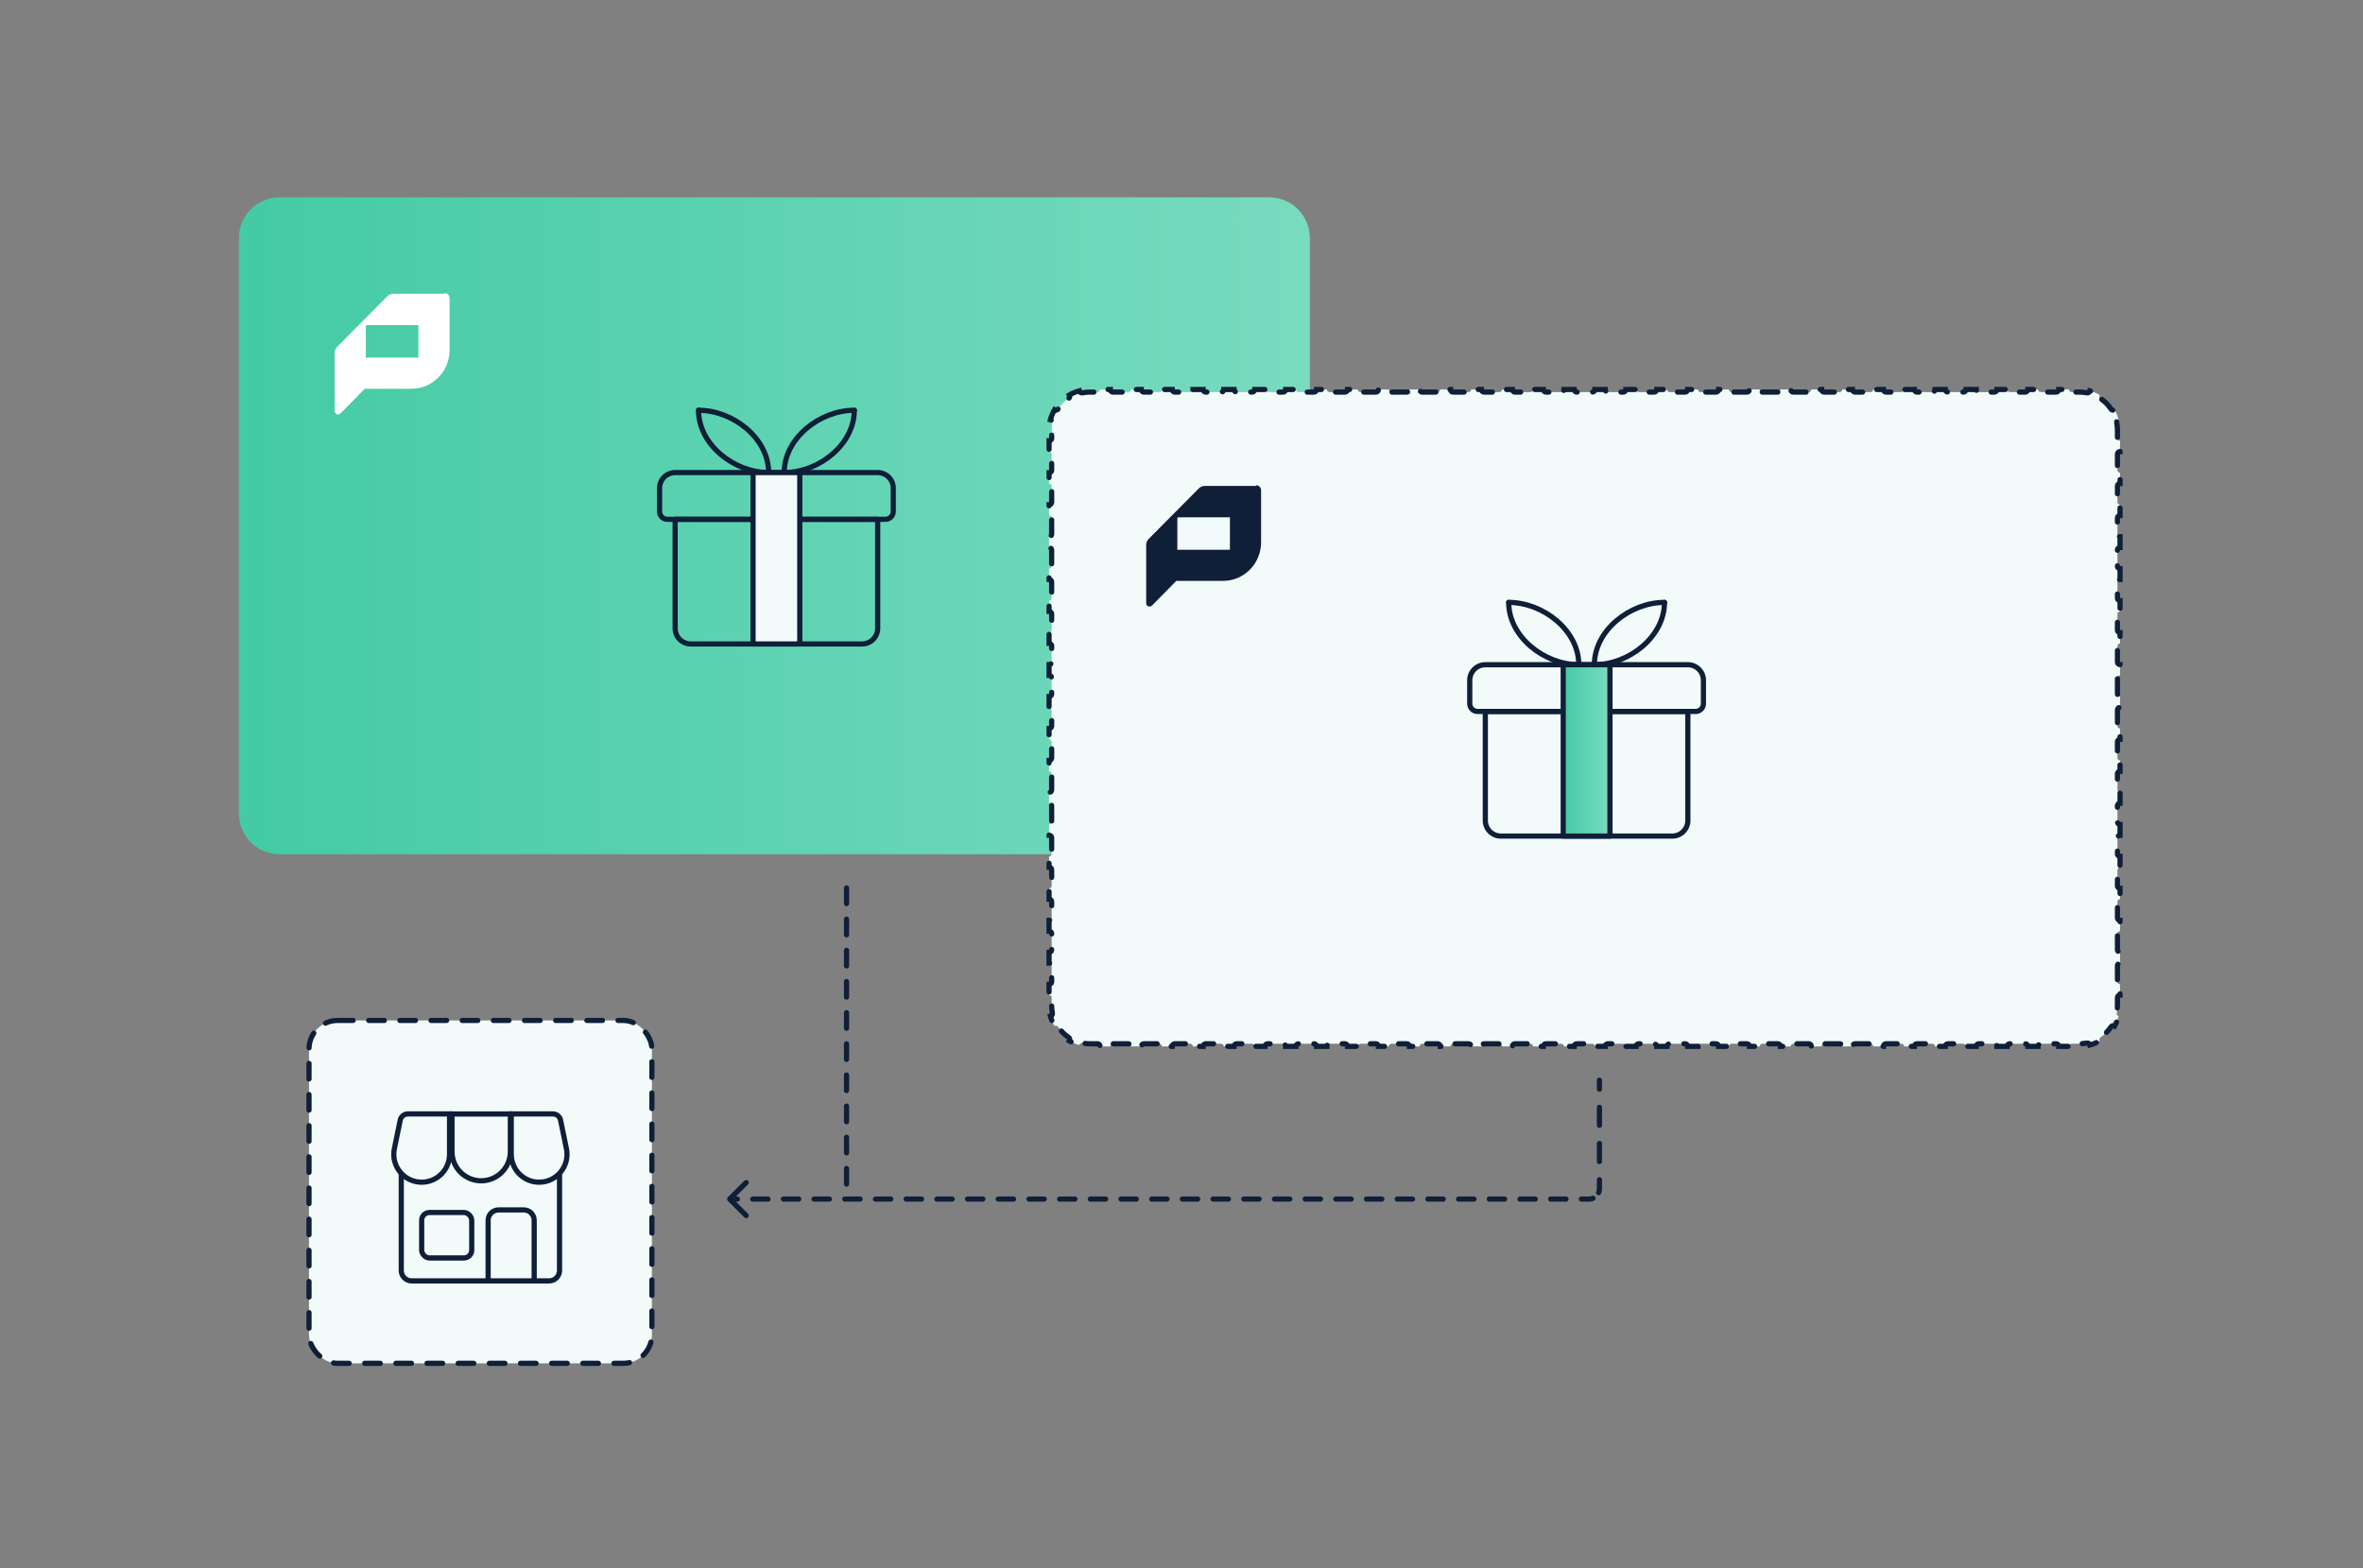 <svg width="455" height="302" viewBox="0 0 455 302" fill="none" xmlns="http://www.w3.org/2000/svg">
<rect x="0" y="0" width="455" height="302" fill="#808080" stroke="none"/>
<path d="M244.379 38H53.839C49.51 38 46 41.51 46 45.84V156.653C46 160.983 49.51 164.493 53.839 164.493H244.379C248.708 164.493 252.218 160.983 252.218 156.653V45.84C252.218 41.51 248.708 38 244.379 38Z" fill="url(#paint0_linear_949_113425)"/>
<path d="M85.598 56.571H75.737C75.519 56.569 75.303 56.615 75.103 56.704C74.899 56.782 74.715 56.905 74.562 57.063L64.924 66.775C64.769 66.93 64.648 67.118 64.57 67.324C64.481 67.527 64.436 67.746 64.44 67.968V79.138C64.439 79.272 64.478 79.404 64.552 79.516C64.63 79.634 64.74 79.726 64.868 79.781C64.954 79.801 65.043 79.801 65.129 79.781C65.306 79.777 65.473 79.702 65.595 79.573L70.237 74.859H79.241C81.181 74.859 83.042 74.078 84.415 72.687C85.789 71.296 86.563 69.408 86.568 67.438V57.404C86.56 57.15 86.46 56.907 86.288 56.723C86.198 56.631 86.09 56.558 85.972 56.509C85.853 56.46 85.726 56.436 85.598 56.439V56.571ZM80.434 62.61C80.455 62.602 80.477 62.597 80.5 62.597C80.522 62.597 80.544 62.602 80.565 62.61C80.575 62.631 80.58 62.654 80.58 62.677C80.58 62.7 80.575 62.722 80.565 62.743V68.725C80.579 68.768 80.579 68.815 80.565 68.858C80.544 68.867 80.522 68.871 80.5 68.871C80.477 68.871 80.455 68.867 80.434 68.858H70.573C70.552 68.867 70.53 68.871 70.508 68.871C70.485 68.871 70.463 68.867 70.442 68.858C70.428 68.815 70.428 68.768 70.442 68.725V62.8C70.442 62.749 70.462 62.701 70.497 62.666C70.532 62.63 70.579 62.61 70.629 62.61H80.434Z" fill="white"/>
<path d="M169 100H130V121C130 121.796 130.316 122.559 130.879 123.121C131.441 123.684 132.204 124 133 124H166C166.796 124 167.559 123.684 168.121 123.121C168.684 122.559 169 121.796 169 121V100Z" stroke="#0F1F38" stroke-linecap="round" stroke-linejoin="round"/>
<path d="M169 91H130C129.204 91 128.441 91.316 127.879 91.879C127.316 92.441 127 93.204 127 94V98.5C127 98.898 127.158 99.279 127.439 99.561C127.721 99.842 128.102 100 128.5 100H170.5C170.898 100 171.279 99.842 171.561 99.561C171.842 99.279 172 98.898 172 98.5V94C172 93.204 171.684 92.441 171.121 91.879C170.559 91.316 169.796 91 169 91Z" stroke="#0F1F38" stroke-linecap="round" stroke-linejoin="round"/>
<path d="M148 91C141.372 91 134.5 85.628 134.5 79" stroke="#0F1F38" stroke-linecap="round" stroke-linejoin="round"/>
<path d="M134.5 79C141.128 79 148 84.372 148 91" stroke="#0F1F38" stroke-linecap="round" stroke-linejoin="round"/>
<path d="M151 91C157.628 91 164.5 85.628 164.5 79" stroke="#0F1F38" stroke-linecap="round" stroke-linejoin="round"/>
<path d="M164.5 79C157.872 79 151 84.372 151 91" stroke="#0F1F38" stroke-linecap="round" stroke-linejoin="round"/>
<path d="M154 91H145V124H154V91Z" fill="#F2FBF9" stroke="#0F1F38" stroke-linecap="round" stroke-linejoin="round"/>
<path d="M207.822 75.262C207.883 75.524 208.141 75.692 208.406 75.64C208.869 75.548 209.349 75.5 209.839 75.5H211.328C211.604 75.5 211.828 75.276 211.828 75H213.805C213.805 75.276 214.029 75.5 214.305 75.5H217.282C217.559 75.5 217.782 75.276 217.782 75H219.76C219.76 75.276 219.983 75.5 220.26 75.5H223.237C223.513 75.5 223.737 75.276 223.737 75H225.714C225.714 75.276 225.938 75.5 226.214 75.5H229.191C229.467 75.5 229.691 75.276 229.691 75H231.668C231.668 75.276 231.892 75.5 232.168 75.5H235.145C235.422 75.5 235.645 75.276 235.645 75H237.623C237.623 75.276 237.846 75.5 238.123 75.5H241.1C241.376 75.5 241.6 75.276 241.6 75H243.577C243.577 75.276 243.801 75.5 244.077 75.5H247.054C247.33 75.5 247.554 75.276 247.554 75H249.531C249.531 75.276 249.755 75.5 250.031 75.5H253.008C253.285 75.5 253.508 75.276 253.508 75H255.486C255.486 75.276 255.71 75.5 255.986 75.5H258.963C259.239 75.5 259.463 75.276 259.463 75H261.44C261.44 75.276 261.664 75.5 261.94 75.5H264.917C265.193 75.5 265.417 75.276 265.417 75H267.394C267.394 75.276 267.618 75.5 267.894 75.5H270.872C271.148 75.5 271.372 75.276 271.372 75H273.349C273.349 75.276 273.573 75.5 273.849 75.5H276.826C277.102 75.5 277.326 75.276 277.326 75H279.303C279.303 75.276 279.527 75.5 279.803 75.5H282.78C283.056 75.5 283.28 75.276 283.28 75H285.257C285.257 75.276 285.481 75.5 285.757 75.5H288.735C289.011 75.5 289.235 75.276 289.235 75H291.212C291.212 75.276 291.436 75.5 291.712 75.5H294.689C294.965 75.5 295.189 75.276 295.189 75H297.166C297.166 75.276 297.39 75.5 297.666 75.5H300.643C300.919 75.5 301.143 75.276 301.143 75H303.12C303.12 75.276 303.344 75.5 303.62 75.5H306.598C306.874 75.5 307.098 75.276 307.098 75H309.075C309.075 75.276 309.299 75.5 309.575 75.5H312.552C312.828 75.5 313.052 75.276 313.052 75H315.029C315.029 75.276 315.253 75.5 315.529 75.5H318.506C318.782 75.5 319.006 75.276 319.006 75H320.983C320.983 75.276 321.207 75.5 321.483 75.5H324.461C324.737 75.5 324.961 75.276 324.961 75H326.938C326.938 75.276 327.162 75.5 327.438 75.5H330.415C330.691 75.5 330.915 75.276 330.915 75H332.892C332.892 75.276 333.116 75.5 333.392 75.5H336.369C336.645 75.5 336.869 75.276 336.869 75H338.847C338.847 75.276 339.07 75.5 339.347 75.5H342.324C342.6 75.5 342.824 75.276 342.824 75H344.801C344.801 75.276 345.025 75.5 345.301 75.5H348.278C348.554 75.5 348.778 75.276 348.778 75H350.755C350.755 75.276 350.979 75.5 351.255 75.5H354.232C354.509 75.5 354.732 75.276 354.732 75H356.71C356.71 75.276 356.933 75.5 357.21 75.5H360.187C360.463 75.5 360.687 75.276 360.687 75H362.664C362.664 75.276 362.888 75.5 363.164 75.5H366.141C366.417 75.5 366.641 75.276 366.641 75H368.618C368.618 75.276 368.842 75.5 369.118 75.5H372.095C372.372 75.5 372.595 75.276 372.595 75H374.573C374.573 75.276 374.796 75.5 375.073 75.5H378.05C378.326 75.5 378.55 75.276 378.55 75H380.527C380.527 75.276 380.751 75.5 381.027 75.5H384.004C384.28 75.5 384.504 75.276 384.504 75H386.481C386.481 75.276 386.705 75.5 386.981 75.5H389.959C390.235 75.5 390.459 75.276 390.459 75H392.436C392.436 75.276 392.66 75.5 392.936 75.5H395.913C396.189 75.5 396.413 75.276 396.413 75H398.39C398.39 75.276 398.614 75.5 398.89 75.5H400.379C400.869 75.5 401.349 75.548 401.812 75.64C402.077 75.692 402.335 75.524 402.396 75.262C403.074 75.442 403.717 75.711 404.31 76.056C404.168 76.284 404.231 76.585 404.456 76.736C405.257 77.272 405.946 77.962 406.482 78.762C406.633 78.987 406.934 79.051 407.162 78.908C407.507 79.501 407.776 80.144 407.956 80.823C407.694 80.883 407.526 81.141 407.578 81.407C407.67 81.87 407.718 82.349 407.718 82.84V84.379C407.718 84.655 407.942 84.879 408.218 84.879V86.957C407.942 86.957 407.718 87.181 407.718 87.457V90.535C407.718 90.811 407.942 91.035 408.218 91.035V93.113C407.942 93.113 407.718 93.337 407.718 93.613V96.692C407.718 96.968 407.942 97.192 408.218 97.192V99.27C407.942 99.27 407.718 99.494 407.718 99.77V102.848C407.718 103.124 407.942 103.348 408.218 103.348V105.426C407.942 105.426 407.718 105.65 407.718 105.926V109.004C407.718 109.28 407.942 109.504 408.218 109.504V111.582C407.942 111.582 407.718 111.806 407.718 112.082V115.16C407.718 115.437 407.942 115.66 408.218 115.66V117.739C407.942 117.739 407.718 117.962 407.718 118.239V121.317C407.718 121.593 407.942 121.817 408.218 121.817V123.895C407.942 123.895 407.718 124.119 407.718 124.395V127.473C407.718 127.749 407.942 127.973 408.218 127.973V130.051C407.942 130.051 407.718 130.275 407.718 130.551V133.629C407.718 133.905 407.942 134.129 408.218 134.129V136.208C407.942 136.208 407.718 136.431 407.718 136.708V139.786C407.718 140.062 407.942 140.286 408.218 140.286V142.364C407.942 142.364 407.718 142.588 407.718 142.864V145.942C407.718 146.218 407.942 146.442 408.218 146.442V148.52C407.942 148.52 407.718 148.744 407.718 149.02V152.098C407.718 152.374 407.942 152.598 408.218 152.598V154.676C407.942 154.676 407.718 154.9 407.718 155.176V158.255C407.718 158.531 407.942 158.755 408.218 158.755V160.833C407.942 160.833 407.718 161.057 407.718 161.333V164.411C407.718 164.687 407.942 164.911 408.218 164.911V166.989C407.942 166.989 407.718 167.213 407.718 167.489V170.567C407.718 170.843 407.942 171.067 408.218 171.067V173.145C407.942 173.145 407.718 173.369 407.718 173.645V176.723C407.718 177 407.942 177.223 408.218 177.223V179.302C407.942 179.302 407.718 179.525 407.718 179.802V182.88C407.718 183.156 407.942 183.38 408.218 183.38V185.458C407.942 185.458 407.718 185.682 407.718 185.958V189.036C407.718 189.312 407.942 189.536 408.218 189.536V191.614C407.942 191.614 407.718 191.838 407.718 192.114V193.653C407.718 194.144 407.67 194.623 407.578 195.086C407.526 195.352 407.694 195.61 407.956 195.67C407.776 196.349 407.507 196.992 407.162 197.585C406.934 197.442 406.633 197.506 406.482 197.731C405.946 198.532 405.257 199.221 404.456 199.757C404.231 199.908 404.168 200.209 404.31 200.437C403.717 200.782 403.074 201.051 402.396 201.231C402.335 200.969 402.077 200.801 401.812 200.853C401.349 200.945 400.869 200.993 400.379 200.993H398.89C398.614 200.993 398.39 201.217 398.39 201.493H396.413C396.413 201.217 396.189 200.993 395.913 200.993H392.936C392.659 200.993 392.436 201.217 392.436 201.493H390.458C390.458 201.217 390.235 200.993 389.958 200.993H386.981C386.705 200.993 386.481 201.217 386.481 201.493H384.504C384.504 201.217 384.28 200.993 384.004 200.993H381.027C380.751 200.993 380.527 201.217 380.527 201.493H378.55C378.55 201.217 378.326 200.993 378.05 200.993H375.073C374.796 200.993 374.573 201.217 374.573 201.493H372.595C372.595 201.217 372.371 200.993 372.095 200.993H369.118C368.842 200.993 368.618 201.217 368.618 201.493H366.641C366.641 201.217 366.417 200.993 366.141 200.993H363.164C362.888 200.993 362.664 201.217 362.664 201.493H360.687C360.687 201.217 360.463 200.993 360.187 200.993H357.209C356.933 200.993 356.709 201.217 356.709 201.493H354.732C354.732 201.217 354.508 200.993 354.232 200.993H351.255C350.979 200.993 350.755 201.217 350.755 201.493H348.778C348.778 201.217 348.554 200.993 348.278 200.993H345.301C345.025 200.993 344.801 201.217 344.801 201.493H342.824C342.824 201.217 342.6 200.993 342.324 200.993H339.346C339.07 200.993 338.846 201.217 338.846 201.493H336.869C336.869 201.217 336.645 200.993 336.369 200.993H333.392C333.116 200.993 332.892 201.217 332.892 201.493H330.915C330.915 201.217 330.691 200.993 330.415 200.993H327.438C327.162 200.993 326.938 201.217 326.938 201.493H324.961C324.961 201.217 324.737 200.993 324.461 200.993H321.483C321.207 200.993 320.983 201.217 320.983 201.493H319.006C319.006 201.217 318.782 200.993 318.506 200.993H315.529C315.253 200.993 315.029 201.217 315.029 201.493H313.052C313.052 201.217 312.828 200.993 312.552 200.993H309.575C309.299 200.993 309.075 201.217 309.075 201.493H307.098C307.098 201.217 306.874 200.993 306.598 200.993H303.62C303.344 200.993 303.12 201.217 303.12 201.493H301.143C301.143 201.217 300.919 200.993 300.643 200.993H297.666C297.39 200.993 297.166 201.217 297.166 201.493H295.189C295.189 201.217 294.965 200.993 294.689 200.993H291.712C291.436 200.993 291.212 201.217 291.212 201.493H289.234C289.234 201.217 289.011 200.993 288.734 200.993H285.757C285.481 200.993 285.257 201.217 285.257 201.493H283.28C283.28 201.217 283.056 200.993 282.78 200.993H279.803C279.527 200.993 279.303 201.217 279.303 201.493H277.326C277.326 201.217 277.102 200.993 276.826 200.993H273.849C273.572 200.993 273.349 201.217 273.349 201.493H271.371C271.371 201.217 271.148 200.993 270.871 200.993H267.894C267.618 200.993 267.394 201.217 267.394 201.493H265.417C265.417 201.217 265.193 200.993 264.917 200.993H261.94C261.664 200.993 261.44 201.217 261.44 201.493H259.463C259.463 201.217 259.239 200.993 258.963 200.993H255.986C255.709 200.993 255.486 201.217 255.486 201.493H253.508C253.508 201.217 253.285 200.993 253.008 200.993H250.031C249.755 200.993 249.531 201.217 249.531 201.493H247.554C247.554 201.217 247.33 200.993 247.054 200.993H244.077C243.801 200.993 243.577 201.217 243.577 201.493H241.6C241.6 201.217 241.376 200.993 241.1 200.993H238.123C237.846 200.993 237.623 201.217 237.623 201.493H235.645C235.645 201.217 235.421 200.993 235.145 200.993H232.168C231.892 200.993 231.668 201.217 231.668 201.493H229.691C229.691 201.217 229.467 200.993 229.191 200.993H226.214C225.938 200.993 225.714 201.217 225.714 201.493H223.737C223.737 201.217 223.513 200.993 223.237 200.993H220.259C219.983 200.993 219.759 201.217 219.759 201.493H217.782C217.782 201.217 217.558 200.993 217.282 200.993H214.305C214.029 200.993 213.805 201.217 213.805 201.493H211.828C211.828 201.217 211.604 200.993 211.328 200.993H209.839C209.349 200.993 208.869 200.945 208.406 200.853C208.141 200.801 207.883 200.969 207.822 201.231C207.143 201.051 206.501 200.782 205.908 200.437C206.05 200.209 205.987 199.908 205.762 199.757C204.961 199.221 204.272 198.532 203.736 197.731C203.585 197.506 203.284 197.442 203.056 197.585C202.711 196.992 202.442 196.349 202.262 195.67C202.524 195.61 202.692 195.352 202.64 195.086C202.548 194.623 202.5 194.144 202.5 193.653V192.114C202.5 191.838 202.276 191.614 202 191.614V189.536C202.276 189.536 202.5 189.312 202.5 189.036V185.958C202.5 185.682 202.276 185.458 202 185.458V183.38C202.276 183.38 202.5 183.156 202.5 182.88V179.802C202.5 179.525 202.276 179.302 202 179.302V177.223C202.276 177.223 202.5 177 202.5 176.723V173.645C202.5 173.369 202.276 173.145 202 173.145V171.067C202.276 171.067 202.5 170.843 202.5 170.567V167.489C202.5 167.213 202.276 166.989 202 166.989V164.911C202.276 164.911 202.5 164.687 202.5 164.411V161.333C202.5 161.057 202.276 160.833 202 160.833V158.755C202.276 158.755 202.5 158.531 202.5 158.255V155.176C202.5 154.9 202.276 154.676 202 154.676V152.598C202.276 152.598 202.5 152.374 202.5 152.098V149.02C202.5 148.744 202.276 148.52 202 148.52V146.442C202.276 146.442 202.5 146.218 202.5 145.942V142.864C202.5 142.588 202.276 142.364 202 142.364V140.286C202.276 140.286 202.5 140.062 202.5 139.786V136.708C202.5 136.431 202.276 136.208 202 136.208V134.129C202.276 134.129 202.5 133.906 202.5 133.629V130.551C202.5 130.275 202.276 130.051 202 130.051V127.973C202.276 127.973 202.5 127.749 202.5 127.473V124.395C202.5 124.119 202.276 123.895 202 123.895V121.817C202.276 121.817 202.5 121.593 202.5 121.317V118.239C202.5 117.962 202.276 117.739 202 117.739V115.66C202.276 115.66 202.5 115.437 202.5 115.16V112.082C202.5 111.806 202.276 111.582 202 111.582V109.504C202.276 109.504 202.5 109.28 202.5 109.004V105.926C202.5 105.65 202.276 105.426 202 105.426V103.348C202.276 103.348 202.5 103.124 202.5 102.848V99.77C202.5 99.494 202.276 99.27 202 99.27V97.192C202.276 97.192 202.5 96.968 202.5 96.692V93.614C202.5 93.337 202.276 93.114 202 93.114V91.035C202.276 91.035 202.5 90.811 202.5 90.535V87.457C202.5 87.181 202.276 86.957 202 86.957V84.879C202.276 84.879 202.5 84.655 202.5 84.379V82.84C202.5 82.349 202.548 81.87 202.64 81.407C202.692 81.141 202.524 80.883 202.262 80.823C202.442 80.144 202.711 79.501 203.056 78.908C203.284 79.051 203.585 78.987 203.736 78.762C204.272 77.962 204.961 77.272 205.762 76.736C205.987 76.585 206.05 76.284 205.908 76.056C206.501 75.711 207.143 75.442 207.822 75.262Z" fill="#F2FBF9" stroke="#0F1F38" stroke-linecap="round" stroke-dasharray="3 3"/>
<path d="M241.856 93.571H231.995C231.776 93.57 231.56 93.615 231.361 93.704C231.157 93.782 230.973 93.905 230.82 94.063L221.182 103.775C221.026 103.93 220.906 104.118 220.828 104.324C220.739 104.527 220.694 104.746 220.697 104.968V116.138C220.697 116.272 220.736 116.404 220.809 116.516C220.888 116.634 220.998 116.726 221.126 116.781C221.212 116.801 221.301 116.801 221.387 116.781C221.563 116.777 221.731 116.702 221.853 116.573L226.495 111.859H235.499C237.439 111.859 239.3 111.078 240.673 109.687C242.047 108.295 242.821 106.408 242.826 104.438V94.404C242.817 94.15 242.718 93.907 242.546 93.723C242.456 93.631 242.348 93.558 242.229 93.509C242.111 93.46 241.984 93.436 241.856 93.439V93.571ZM236.692 99.61C236.713 99.602 236.735 99.597 236.758 99.597C236.78 99.597 236.802 99.602 236.823 99.61C236.833 99.631 236.838 99.654 236.838 99.677C236.838 99.7 236.833 99.722 236.823 99.743V105.725C236.837 105.768 236.837 105.815 236.823 105.858C236.802 105.867 236.78 105.871 236.758 105.871C236.735 105.871 236.713 105.867 236.692 105.858H226.831C226.81 105.867 226.788 105.871 226.765 105.871C226.743 105.871 226.721 105.867 226.7 105.858C226.686 105.815 226.686 105.768 226.7 105.725V99.8C226.7 99.749 226.72 99.701 226.755 99.666C226.79 99.63 226.837 99.61 226.887 99.61H236.692Z" fill="#0F1F38"/>
<path d="M325 137H286V158C286 158.796 286.316 159.559 286.879 160.121C287.441 160.684 288.204 161 289 161H322C322.796 161 323.559 160.684 324.121 160.121C324.684 159.559 325 158.796 325 158V137Z" stroke="#0F1F38" stroke-linecap="round" stroke-linejoin="round"/>
<path d="M325 128H286C285.204 128 284.441 128.316 283.879 128.879C283.316 129.441 283 130.204 283 131V135.5C283 135.898 283.158 136.279 283.439 136.561C283.721 136.842 284.102 137 284.5 137H326.5C326.898 137 327.279 136.842 327.561 136.561C327.842 136.279 328 135.898 328 135.5V131C328 130.204 327.684 129.441 327.121 128.879C326.559 128.316 325.796 128 325 128Z" stroke="#0F1F38" stroke-linecap="round" stroke-linejoin="round"/>
<path d="M304 128C297.372 128 290.5 122.628 290.5 116" stroke="#0F1F38" stroke-linecap="round" stroke-linejoin="round"/>
<path d="M290.5 116C297.128 116 304 121.372 304 128" stroke="#0F1F38" stroke-linecap="round" stroke-linejoin="round"/>
<path d="M307 128C313.628 128 320.5 122.628 320.5 116" stroke="#0F1F38" stroke-linecap="round" stroke-linejoin="round"/>
<path d="M320.5 116C313.872 116 307 121.372 307 128" stroke="#0F1F38" stroke-linecap="round" stroke-linejoin="round"/>
<path d="M310 128H301V161H310V128Z" fill="url(#paint1_linear_949_113425)" stroke="#0F1F38" stroke-linecap="round" stroke-linejoin="round"/>
<rect x="59.5" y="196.5" width="66.024" height="66.024" rx="5.5" fill="#F2FBF9" stroke="#0F1F38" stroke-linecap="round" stroke-dasharray="3 3"/>
<path d="M107.738 225.972V244.652C107.738 245.756 106.842 246.652 105.738 246.652H79.265C78.16 246.652 77.265 245.756 77.265 244.652V225.972" stroke="#0F1F38" stroke-linecap="round"/>
<path d="M102.857 246.285V234.986C102.857 233.881 101.962 232.986 100.857 232.986H95.991C94.887 232.986 93.991 233.881 93.991 234.986V246.285" stroke="#0F1F38"/>
<path d="M78.534 214.5H86.56V222.281C86.56 225.245 84.157 227.648 81.193 227.648C77.795 227.648 75.252 224.531 75.935 221.203L77.064 215.699C77.207 215.001 77.821 214.5 78.534 214.5Z" fill="#F2FBF9" stroke="#0F1F38"/>
<path d="M106.468 214.5H98.442V222.281C98.442 225.245 100.845 227.648 103.809 227.648C107.207 227.648 109.75 224.531 109.067 221.203L107.938 215.699C107.795 215.001 107.181 214.5 106.468 214.5Z" fill="#F2FBF9" stroke="#0F1F38"/>
<path d="M87.031 214.511H98.267V221.76C98.267 224.863 95.751 227.378 92.649 227.378C89.546 227.378 87.031 224.863 87.031 221.76V214.511Z" stroke="#0F1F38"/>
<rect x="81.192" y="233.484" width="9.639" height="8.753" rx="1.5" stroke="#0F1F38"/>
<path d="M308.476 208C308.476 207.724 308.252 207.5 307.976 207.5C307.699 207.5 307.476 207.724 307.476 208H308.476ZM140.146 230.541C139.951 230.736 139.951 231.053 140.146 231.248L143.328 234.43C143.524 234.625 143.84 234.625 144.036 234.43C144.231 234.235 144.231 233.918 144.036 233.723L141.207 230.895L144.036 228.066C144.231 227.871 144.231 227.554 144.036 227.359C143.84 227.164 143.524 227.164 143.328 227.359L140.146 230.541ZM141.977 231.395C142.254 231.395 142.477 231.171 142.477 230.895C142.477 230.618 142.254 230.395 141.977 230.395V231.395ZM144.932 230.395C144.656 230.395 144.432 230.618 144.432 230.895C144.432 231.171 144.656 231.395 144.932 231.395V230.395ZM147.887 231.395C148.163 231.395 148.387 231.171 148.387 230.895C148.387 230.618 148.163 230.395 147.887 230.395V231.395ZM150.842 230.395C150.566 230.395 150.342 230.618 150.342 230.895C150.342 231.171 150.566 231.395 150.842 231.395V230.395ZM153.797 231.395C154.073 231.395 154.297 231.171 154.297 230.895C154.297 230.618 154.073 230.395 153.797 230.395V231.395ZM156.752 230.395C156.476 230.395 156.252 230.618 156.252 230.895C156.252 231.171 156.476 231.395 156.752 231.395V230.395ZM159.707 231.395C159.983 231.395 160.207 231.171 160.207 230.895C160.207 230.618 159.983 230.395 159.707 230.395V231.395ZM162.662 230.395C162.386 230.395 162.162 230.618 162.162 230.895C162.162 231.171 162.386 231.395 162.662 231.395V230.395ZM165.617 231.395C165.893 231.395 166.117 231.171 166.117 230.895C166.117 230.618 165.893 230.395 165.617 230.395V231.395ZM168.572 230.395C168.296 230.395 168.072 230.618 168.072 230.895C168.072 231.171 168.296 231.395 168.572 231.395V230.395ZM171.527 231.395C171.803 231.395 172.027 231.171 172.027 230.895C172.027 230.618 171.803 230.395 171.527 230.395V231.395ZM174.482 230.395C174.205 230.395 173.982 230.618 173.982 230.895C173.982 231.171 174.205 231.395 174.482 231.395V230.395ZM177.437 231.395C177.713 231.395 177.937 231.171 177.937 230.895C177.937 230.618 177.713 230.395 177.437 230.395V231.395ZM180.391 230.395C180.115 230.395 179.891 230.618 179.891 230.895C179.891 231.171 180.115 231.395 180.391 231.395V230.395ZM183.346 231.395C183.623 231.395 183.846 231.171 183.846 230.895C183.846 230.618 183.623 230.395 183.346 230.395V231.395ZM186.301 230.395C186.025 230.395 185.801 230.618 185.801 230.895C185.801 231.171 186.025 231.395 186.301 231.395V230.395ZM189.256 231.395C189.532 231.395 189.756 231.171 189.756 230.895C189.756 230.618 189.532 230.395 189.256 230.395V231.395ZM192.211 230.395C191.935 230.395 191.711 230.618 191.711 230.895C191.711 231.171 191.935 231.395 192.211 231.395V230.395ZM195.166 231.395C195.442 231.395 195.666 231.171 195.666 230.895C195.666 230.618 195.442 230.395 195.166 230.395V231.395ZM198.121 230.395C197.845 230.395 197.621 230.618 197.621 230.895C197.621 231.171 197.845 231.395 198.121 231.395V230.395ZM201.076 231.395C201.352 231.395 201.576 231.171 201.576 230.895C201.576 230.618 201.352 230.395 201.076 230.395V231.395ZM204.031 230.395C203.755 230.395 203.531 230.618 203.531 230.895C203.531 231.171 203.755 231.395 204.031 231.395V230.395ZM206.986 231.395C207.262 231.395 207.486 231.171 207.486 230.895C207.486 230.618 207.262 230.395 206.986 230.395V231.395ZM209.941 230.395C209.665 230.395 209.441 230.618 209.441 230.895C209.441 231.171 209.665 231.395 209.941 231.395V230.395ZM212.896 231.395C213.172 231.395 213.396 231.171 213.396 230.895C213.396 230.618 213.172 230.395 212.896 230.395V231.395ZM215.85 230.395C215.574 230.395 215.35 230.618 215.35 230.895C215.35 231.171 215.574 231.395 215.85 231.395V230.395ZM218.805 231.395C219.082 231.395 219.305 231.171 219.305 230.895C219.305 230.618 219.082 230.395 218.805 230.395V231.395ZM221.76 230.395C221.484 230.395 221.26 230.618 221.26 230.895C221.26 231.171 221.484 231.395 221.76 231.395V230.395ZM224.715 231.395C224.991 231.395 225.215 231.171 225.215 230.895C225.215 230.618 224.991 230.395 224.715 230.395V231.395ZM227.67 230.395C227.394 230.395 227.17 230.618 227.17 230.895C227.17 231.171 227.394 231.395 227.67 231.395V230.395ZM230.625 231.395C230.901 231.395 231.125 231.171 231.125 230.895C231.125 230.618 230.901 230.395 230.625 230.395V231.395ZM233.58 230.395C233.304 230.395 233.08 230.618 233.08 230.895C233.08 231.171 233.304 231.395 233.58 231.395V230.395ZM236.535 231.395C236.811 231.395 237.035 231.171 237.035 230.895C237.035 230.618 236.811 230.395 236.535 230.395V231.395ZM239.49 230.395C239.214 230.395 238.99 230.618 238.99 230.895C238.99 231.171 239.214 231.395 239.49 231.395V230.395ZM242.445 231.395C242.721 231.395 242.945 231.171 242.945 230.895C242.945 230.618 242.721 230.395 242.445 230.395V231.395ZM245.4 230.395C245.124 230.395 244.9 230.618 244.9 230.895C244.9 231.171 245.124 231.395 245.4 231.395V230.395ZM248.355 231.395C248.631 231.395 248.855 231.171 248.855 230.895C248.855 230.618 248.631 230.395 248.355 230.395V231.395ZM251.31 230.395C251.033 230.395 250.81 230.618 250.81 230.895C250.81 231.171 251.033 231.395 251.31 231.395V230.395ZM254.264 231.395C254.541 231.395 254.764 231.171 254.764 230.895C254.764 230.618 254.541 230.395 254.264 230.395V231.395ZM257.219 230.395C256.943 230.395 256.719 230.618 256.719 230.895C256.719 231.171 256.943 231.395 257.219 231.395V230.395ZM260.174 231.395C260.45 231.395 260.674 231.171 260.674 230.895C260.674 230.618 260.45 230.395 260.174 230.395V231.395ZM263.129 230.395C262.853 230.395 262.629 230.618 262.629 230.895C262.629 231.171 262.853 231.395 263.129 231.395V230.395ZM266.084 231.395C266.36 231.395 266.584 231.171 266.584 230.895C266.584 230.618 266.36 230.395 266.084 230.395V231.395ZM269.039 230.395C268.763 230.395 268.539 230.618 268.539 230.895C268.539 231.171 268.763 231.395 269.039 231.395V230.395ZM271.994 231.395C272.27 231.395 272.494 231.171 272.494 230.895C272.494 230.618 272.27 230.395 271.994 230.395V231.395ZM274.949 230.395C274.673 230.395 274.449 230.618 274.449 230.895C274.449 231.171 274.673 231.395 274.949 231.395V230.395ZM277.904 231.395C278.18 231.395 278.404 231.171 278.404 230.895C278.404 230.618 278.18 230.395 277.904 230.395V231.395ZM280.859 230.395C280.583 230.395 280.359 230.618 280.359 230.895C280.359 231.171 280.583 231.395 280.859 231.395V230.395ZM283.814 231.395C284.09 231.395 284.314 231.171 284.314 230.895C284.314 230.618 284.09 230.395 283.814 230.395V231.395ZM286.769 230.395C286.492 230.395 286.269 230.618 286.269 230.895C286.269 231.171 286.492 231.395 286.769 231.395V230.395ZM289.723 231.395C290 231.395 290.223 231.171 290.223 230.895C290.223 230.618 290 230.395 289.723 230.395V231.395ZM292.678 230.395C292.402 230.395 292.178 230.618 292.178 230.895C292.178 231.171 292.402 231.395 292.678 231.395V230.395ZM295.633 231.395C295.909 231.395 296.133 231.171 296.133 230.895C296.133 230.618 295.909 230.395 295.633 230.395V231.395ZM298.588 230.395C298.312 230.395 298.088 230.618 298.088 230.895C298.088 231.171 298.312 231.395 298.588 231.395V230.395ZM301.543 231.395C301.819 231.395 302.043 231.171 302.043 230.895C302.043 230.618 301.819 230.395 301.543 230.395V231.395ZM304.498 230.395C304.222 230.395 303.998 230.618 303.998 230.895C303.998 231.171 304.222 231.395 304.498 231.395V230.395ZM306.933 231.205C307.188 231.099 307.309 230.806 307.203 230.551C307.097 230.296 306.805 230.175 306.55 230.281L306.933 231.205ZM307.362 229.469C307.256 229.724 307.377 230.016 307.632 230.122C307.887 230.228 308.18 230.107 308.286 229.852L307.362 229.469ZM308.476 227.153C308.476 226.877 308.252 226.653 307.976 226.653C307.699 226.653 307.476 226.877 307.476 227.153H308.476ZM307.476 223.671C307.476 223.947 307.699 224.171 307.976 224.171C308.252 224.171 308.476 223.947 308.476 223.671H307.476ZM308.476 220.188C308.476 219.912 308.252 219.688 307.976 219.688C307.699 219.688 307.476 219.912 307.476 220.188H308.476ZM307.476 216.706C307.476 216.982 307.699 217.206 307.976 217.206C308.252 217.206 308.476 216.982 308.476 216.706H307.476ZM308.476 213.224C308.476 212.947 308.252 212.724 307.976 212.724C307.699 212.724 307.476 212.947 307.476 213.224H308.476ZM307.476 209.741C307.476 210.017 307.699 210.241 307.976 210.241C308.252 210.241 308.476 210.017 308.476 209.741H307.476ZM140.5 231.395H141.977V230.395H140.5V231.395ZM144.932 231.395H147.887V230.395H144.932V231.395ZM150.842 231.395H153.797V230.395H150.842V231.395ZM156.752 231.395H159.707V230.395H156.752V231.395ZM162.662 231.395H165.617V230.395H162.662V231.395ZM168.572 231.395H171.527V230.395H168.572V231.395ZM174.482 231.395H177.437V230.395H174.482V231.395ZM180.391 231.395H183.346V230.395H180.391V231.395ZM186.301 231.395H189.256V230.395H186.301V231.395ZM192.211 231.395H195.166V230.395H192.211V231.395ZM198.121 231.395H201.076V230.395H198.121V231.395ZM204.031 231.395H206.986V230.395H204.031V231.395ZM209.941 231.395H212.896V230.395H209.941V231.395ZM215.85 231.395H218.805V230.395H215.85V231.395ZM221.76 231.395H224.715V230.395H221.76V231.395ZM227.67 231.395H230.625V230.395H227.67V231.395ZM233.58 231.395H236.535V230.395H233.58V231.395ZM239.49 231.395H242.445V230.395H239.49V231.395ZM245.4 231.395H248.355V230.395H245.4V231.395ZM251.31 231.395H254.264V230.395H251.31V231.395ZM257.219 231.395H260.174V230.395H257.219V231.395ZM263.129 231.395H266.084V230.395H263.129V231.395ZM269.039 231.395H271.994V230.395H269.039V231.395ZM274.949 231.395H277.904V230.395H274.949V231.395ZM280.859 231.395H283.814V230.395H280.859V231.395ZM286.769 231.395H289.723V230.395H286.769V231.395ZM292.678 231.395H295.633V230.395H292.678V231.395ZM298.588 231.395H301.543V230.395H298.588V231.395ZM304.498 231.395H305.976V230.395H304.498V231.395ZM305.976 231.395C306.314 231.395 306.637 231.327 306.933 231.205L306.55 230.281C306.373 230.354 306.18 230.395 305.976 230.395V231.395ZM308.286 229.852C308.408 229.556 308.476 229.233 308.476 228.895H307.476C307.476 229.099 307.435 229.292 307.362 229.469L308.286 229.852ZM308.476 228.895V227.153H307.476V228.895H308.476ZM308.476 223.671V220.188H307.476V223.671H308.476ZM308.476 216.706V213.224H307.476V216.706H308.476ZM308.476 209.741V208H307.476V209.741H308.476Z" fill="#0F1F38"/>
<path d="M163 171L163 230" stroke="#0F1F38" stroke-linecap="round" stroke-dasharray="3 3"/>
<defs>
<linearGradient id="paint0_linear_949_113425" x1="252.175" y1="101.245" x2="46.014" y2="101.245" gradientUnits="userSpaceOnUse">
<stop stop-color="#79DBBF"/>
<stop offset="0.99" stop-color="#44CBA4"/>
</linearGradient>
<linearGradient id="paint1_linear_949_113425" x1="309.998" y1="144.499" x2="301.001" y2="144.499" gradientUnits="userSpaceOnUse">
<stop stop-color="#79DBBF"/>
<stop offset="0.99" stop-color="#44CBA4"/>
</linearGradient>
</defs>
</svg>
